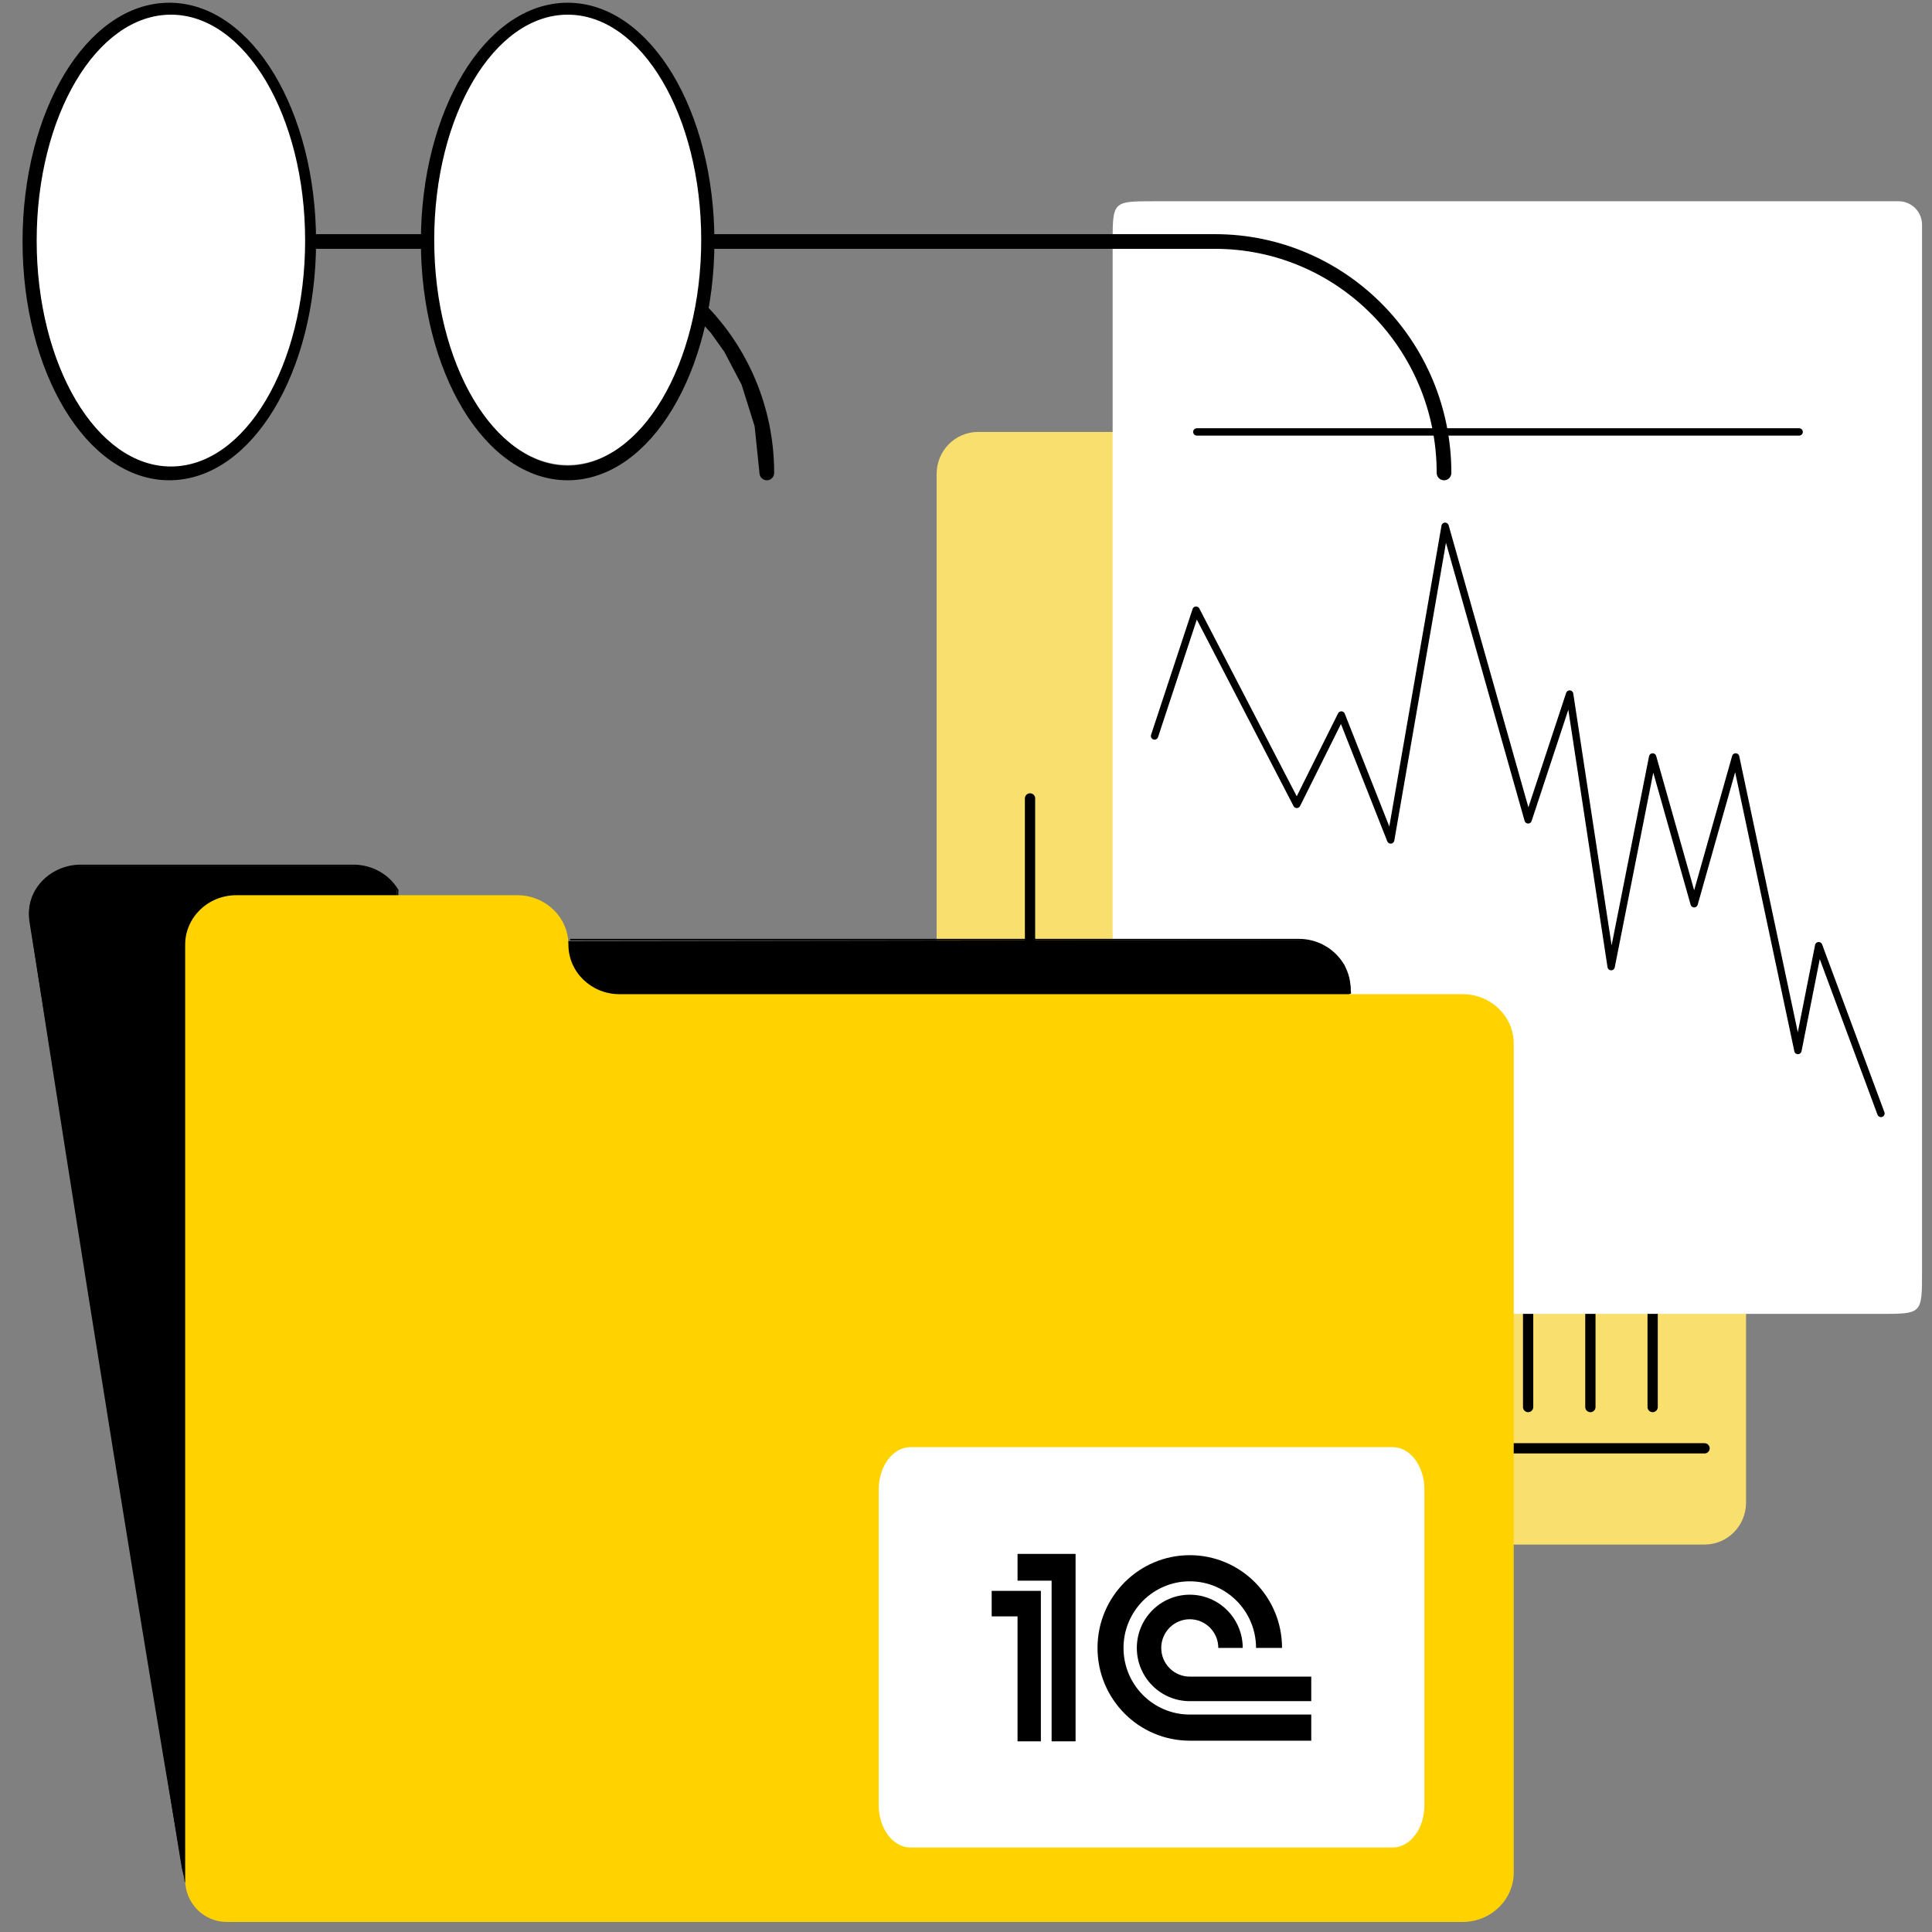 <?xml version="1.0" encoding="UTF-8"?> <svg xmlns="http://www.w3.org/2000/svg" width="1317" height="1317" viewBox="0 0 1317 1317" fill="none"><rect x="0" y="0" width="1317" height="1317" fill="#808080" stroke="none"/><path d="M666.787 1052.89H1161.95C1177.58 1052.89 1190.24 1040.09 1190.24 1024.3V391.668L1094.01 294.431H666.787C651.16 294.431 638.492 307.23 638.492 323.019V1024.3C638.492 1040.09 651.16 1052.89 666.787 1052.89Z" fill="#F9E06E"></path><path d="M702.149 544.262V959.144M1126.57 544.262V959.144V544.262ZM1084.13 544.262V959.144V544.262ZM1041.69 544.262V959.144V544.262ZM999.246 544.262V959.144V544.262ZM956.804 544.262V959.144V544.262ZM914.362 544.262V959.144V544.262ZM871.919 544.262V959.144V544.262ZM829.476 544.262V959.144V544.262ZM787.033 544.262V959.144V544.262ZM744.591 708.984V959.144V708.984Z" stroke="black" stroke-width="7" stroke-linecap="round" stroke-linejoin="round"></path><path d="M1161.95 987.288H666.787" stroke="black" stroke-width="7" stroke-linecap="round" stroke-linejoin="round"></path><path d="M786.755 895.646H1281.92C1310.21 895.646 1310.21 895.646 1310.21 867.057V234.426V153.187C1310.21 144.351 1303.05 137.188 1294.21 137.188H1213.98H786.755C758.46 137.188 758.46 137.188 758.46 165.777V867.057C758.46 882.847 771.128 895.646 786.755 895.646Z" fill="white"></path><path d="M1226.44 294.431H815.832" stroke="black" stroke-width="5" stroke-linecap="round" stroke-linejoin="round"></path><path d="M949.737 780.455H822.409" stroke="#FFD200" stroke-width="2.084" stroke-linecap="round" stroke-linejoin="round"></path><path d="M1006.33 723.275H822.409" stroke="#FFD200" stroke-width="2.084" stroke-linecap="round" stroke-linejoin="round"></path><path d="M1282.2 759.008L1239.75 644.648L1225.61 716.123L1183.16 515.995L1154.87 616.058L1126.57 515.995L1098.28 658.943L1069.98 473.11L1041.69 558.879L985.099 358.751L948 572.587L914.361 487.405L884 548.329L815.329 415.931L787.034 501.7" stroke="black" stroke-width="5" stroke-linecap="round" stroke-linejoin="round"></path><path d="M210.449 164.625C210.449 251.757 167.897 322.391 115.407 322.391C62.918 322.391 20.366 251.757 20.366 164.625M210.449 164.625H20.366M210.449 164.625C210.449 77.493 167.897 6.859 115.407 6.859C62.918 6.859 20.366 77.493 20.366 164.625M210.449 164.625H291.913M20.366 164.625H366.588C452.821 164.625 522.727 235.259 522.727 322.391L519.345 289.579L510.156 260.267L498 237.154L488.555 223.88L474 207.886L442.5 181.934L401 168.469L374.5 164.625H291.913M20.366 164.625H291.913M291.913 164.625C291.913 251.757 334.464 322.391 386.954 322.391C439.444 322.391 481.995 251.757 481.995 164.625M291.913 164.625H481.995M291.913 164.625C291.913 77.493 334.464 6.859 386.954 6.859C439.444 6.859 481.995 77.493 481.995 164.625M481.995 164.625H828.217C914.45 164.625 984.356 235.259 984.356 322.391" stroke="black" stroke-width="10" stroke-linecap="round" stroke-linejoin="round"></path><path d="M908 648.392L911.5 651.424L914 654.457L916.5 657.994L918 662.037L919.5 666.586L920.5 672.145L921 677.198L920 677.704L913 681.883L126 1283.14C89.835 1076.55 22.001 641.601 20 625.54C18 609.479 30 593.307 48.468 590.274H238.5H247.5L259.5 594.823L267.5 601.898L270.5 606.446V612.005L287.066 641.637L891.5 640.812L896 642.328L901 644.349L908 648.392Z" fill="black"></path><path d="M920.176 674.23C920.176 655.601 904.581 640.501 885.343 640.501H388.974M271.108 606.771C265.085 596.689 253.828 589.906 240.935 589.906H55.086C33.75 589.906 17.428 608.313 20.654 628.734L124.261 1272.42C126.308 1285.13 136.523 1294.9 149.206 1296.26L246.298 1306.66L271.108 606.771Z" stroke="black" stroke-linecap="round" stroke-linejoin="round"></path><path d="M1031.88 1276.41V711.445C1031.88 692.816 1016.29 677.715 997.049 677.715H918.675H422.306C403.068 677.715 387.473 662.614 387.473 643.986C387.473 625.357 371.878 610.257 352.641 610.257H269.606H161.059C141.822 610.257 126.227 625.357 126.227 643.986V1281.55C126.227 1297.34 138.894 1310.14 154.522 1310.14H997.049C1016.29 1310.14 1031.88 1295.04 1031.88 1276.41Z" fill="#FFD200"></path><path d="M949.416 988.986H620.584C615.592 988.986 610.878 991.691 607.325 996.451C603.772 1001.21 601.5 1007.9 601.5 1015.4V1230.47C601.5 1237.97 603.772 1244.66 607.325 1249.42C610.878 1254.18 615.592 1256.89 620.584 1256.89H949.416C954.408 1256.89 959.122 1254.18 962.675 1249.42C966.228 1244.66 968.5 1237.97 968.5 1230.47V1015.4C968.5 1007.9 966.228 1001.21 962.675 996.451C959.122 991.691 954.408 988.986 949.416 988.986Z" fill="white" stroke="white" stroke-width="5"></path><path fill-rule="evenodd" clip-rule="evenodd" d="M811.042 1142.91C800.308 1142.91 791.594 1134.15 791.594 1123.36C791.594 1112.56 800.308 1103.8 811.042 1103.8C821.781 1103.8 830.495 1112.56 830.495 1123.36H847.14C847.14 1103.32 830.972 1087.07 811.042 1087.07C791.117 1087.07 774.949 1103.32 774.949 1123.36C774.949 1143.39 791.117 1159.64 811.042 1159.64H893.849V1142.91H811.042Z" fill="black"></path><path fill-rule="evenodd" clip-rule="evenodd" d="M893.85 1186.59V1168.77H811.044C786.108 1168.77 765.872 1148.43 765.872 1123.36C765.872 1098.29 786.108 1077.95 811.044 1077.95C835.979 1077.95 856.215 1098.29 856.215 1123.36H873.938C873.938 1088.46 845.758 1060.13 811.044 1060.13C776.323 1060.13 748.149 1088.46 748.149 1123.36C748.149 1158.27 776.323 1186.59 811.044 1186.59H893.85Z" fill="black"></path><path fill-rule="evenodd" clip-rule="evenodd" d="M693.634 1187.03V1101.85H676V1084.46H709.543V1187.03H693.634Z" fill="black"></path><path fill-rule="evenodd" clip-rule="evenodd" d="M693.636 1077.51H716.857V1187.02H733.196V1059.26H693.636V1077.51Z" fill="black"></path><ellipse cx="387" cy="163.5" rx="91" ry="153.5" fill="white"></ellipse><ellipse cx="116.5" cy="164" rx="91.5" ry="154" fill="white"></ellipse></svg> 